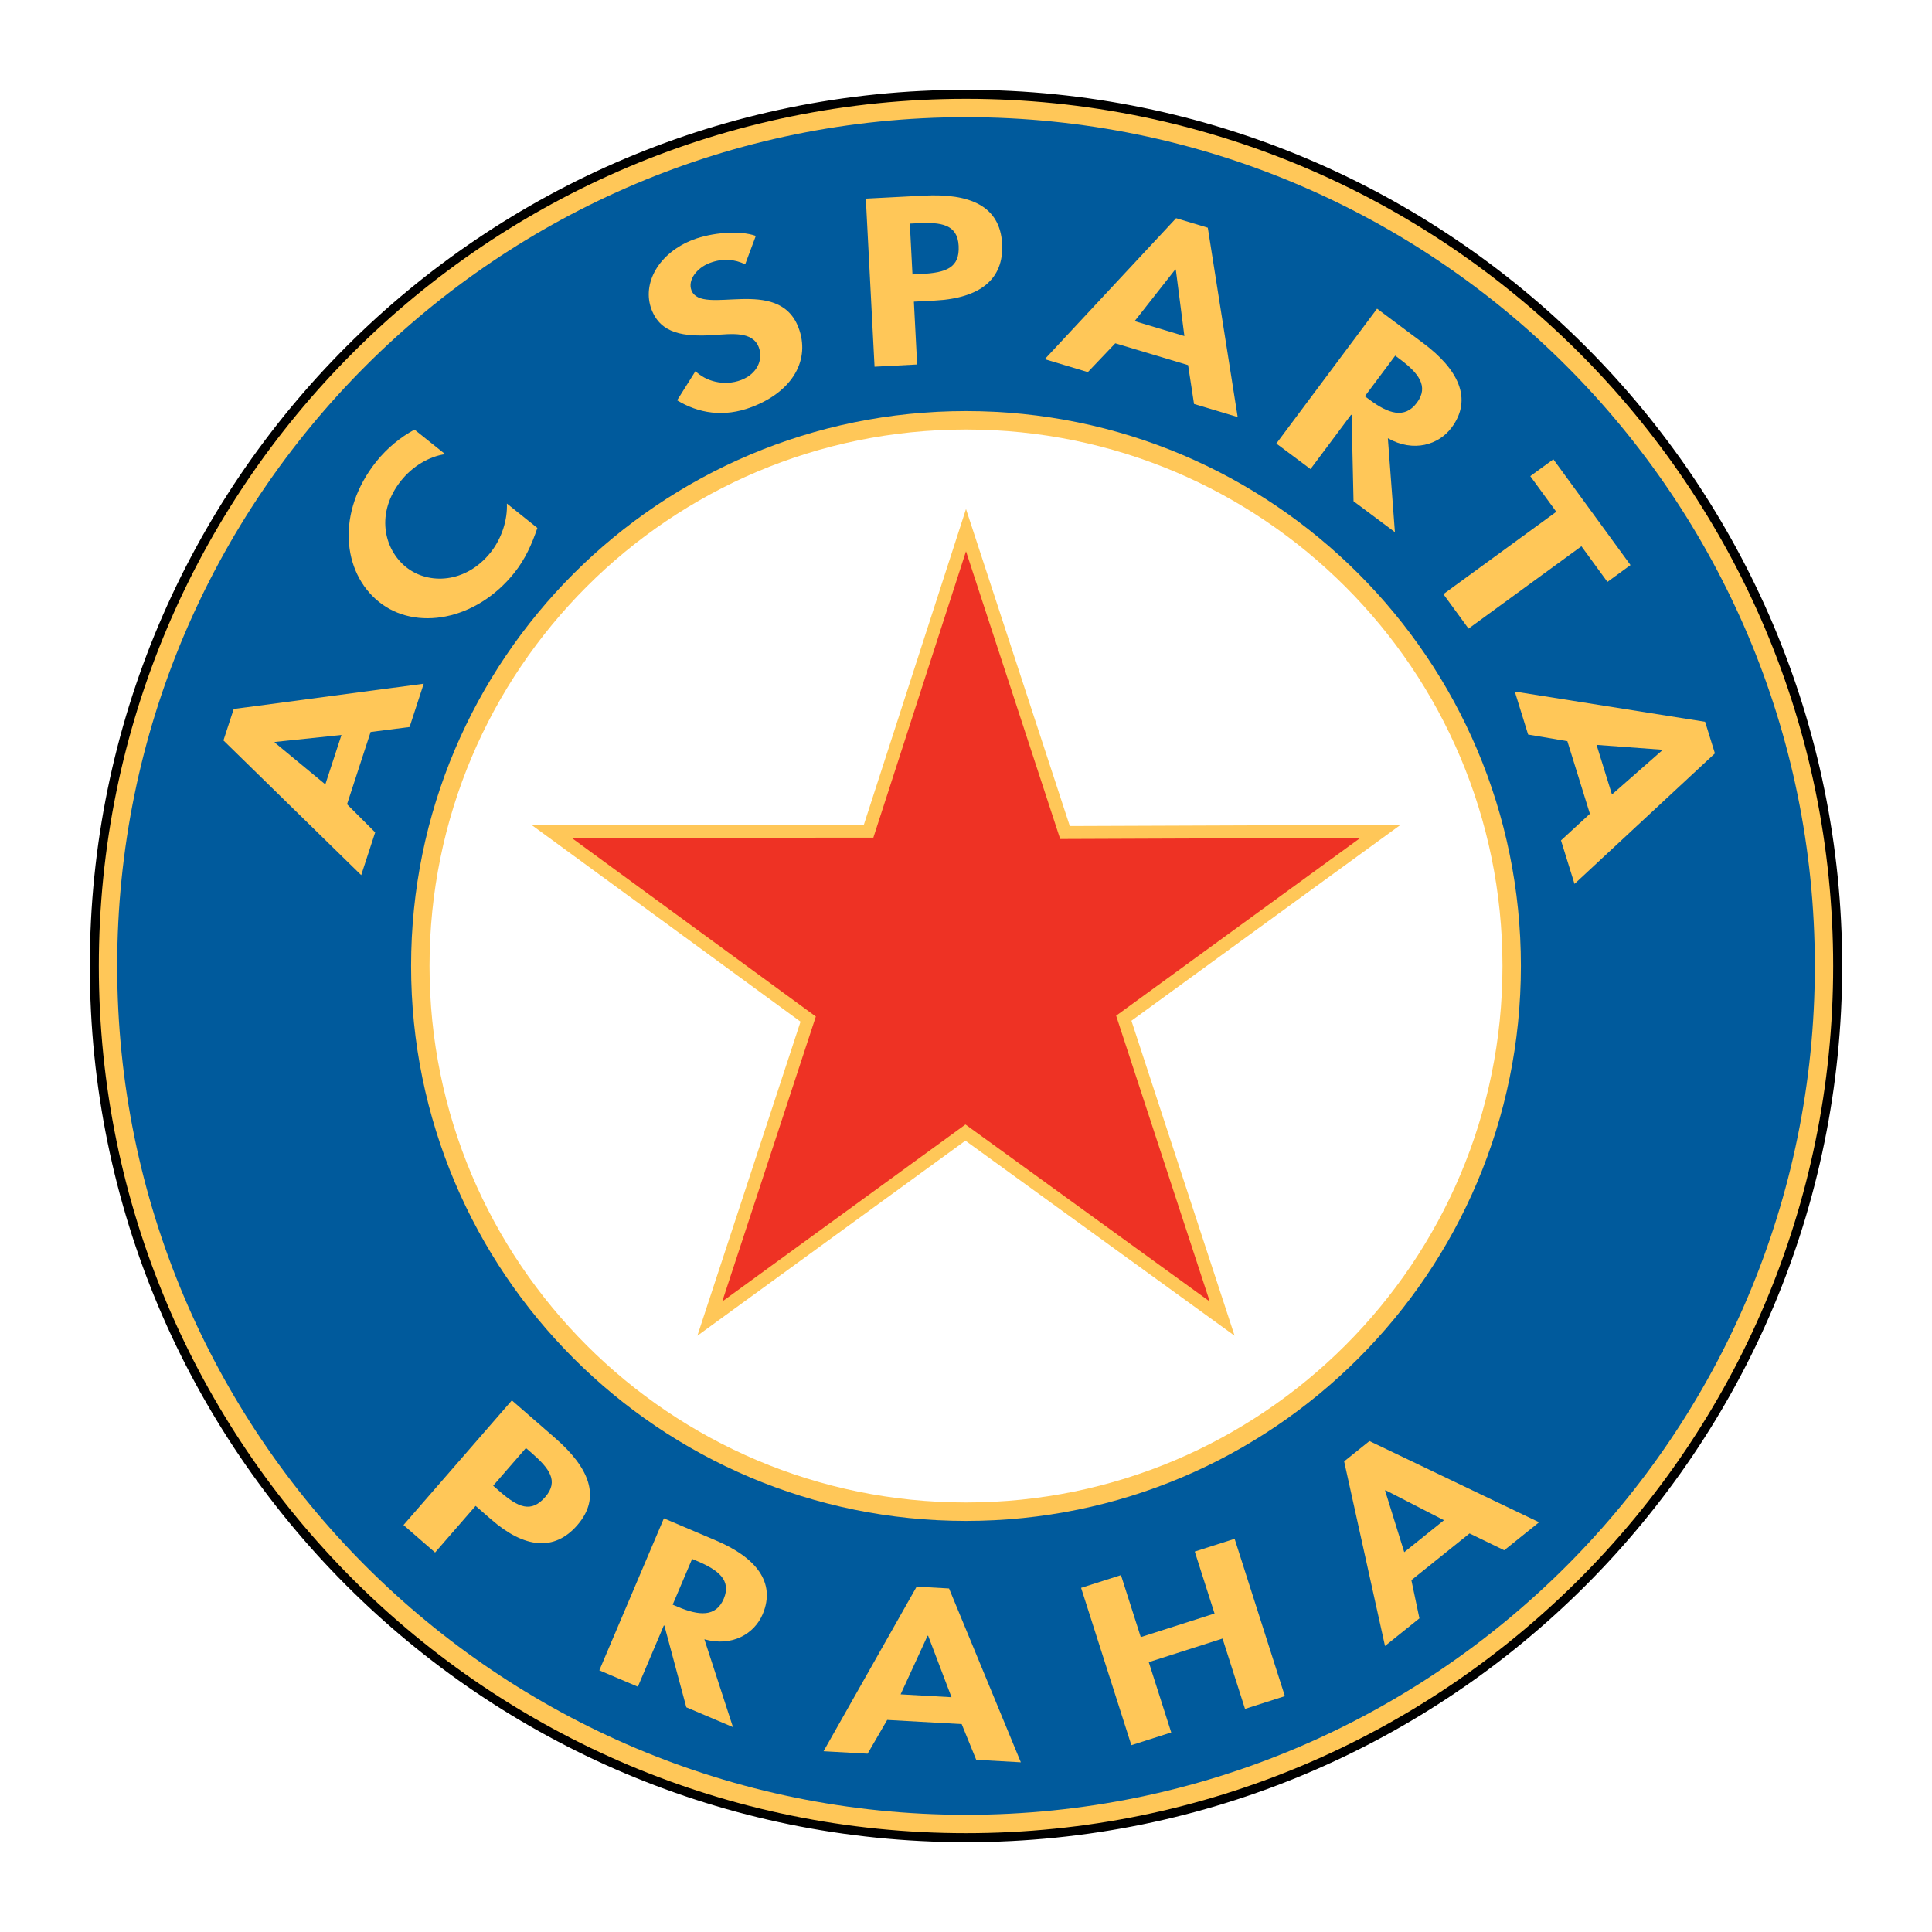 <?xml version="1.0" encoding="utf-8"?>
<!-- Generator: Adobe Illustrator 13.0.0, SVG Export Plug-In . SVG Version: 6.00 Build 14948)  -->
<!DOCTYPE svg PUBLIC "-//W3C//DTD SVG 1.0//EN" "http://www.w3.org/TR/2001/REC-SVG-20010904/DTD/svg10.dtd">
<svg version="1.0" id="Layer_1" xmlns="http://www.w3.org/2000/svg" xmlns:xlink="http://www.w3.org/1999/xlink" x="0px" y="0px"
	 width="192.756px" height="192.756px" viewBox="0 0 192.756 192.756" enable-background="new 0 0 192.756 192.756"
	 xml:space="preserve">
<g>
	<polygon fill-rule="evenodd" clip-rule="evenodd" fill="#FFFFFF" points="0,0 192.756,0 192.756,192.756 0,192.756 0,0 	"/>
	<path fill="none" stroke="#FFFFFF" stroke-width="12.619" stroke-miterlimit="2.613" d="M96.378,183.346
		c48.03,0,86.968-38.938,86.968-86.968c0-48.03-38.938-86.969-86.968-86.969C48.347,9.409,9.41,48.348,9.41,96.377
		C9.41,144.408,48.347,183.346,96.378,183.346"/>
	<path fill-rule="evenodd" clip-rule="evenodd" fill="#FFC758" d="M96.378,183.346c48.03,0,86.968-38.938,86.968-86.968
		c0-48.03-38.938-86.969-86.968-86.969C48.347,9.409,9.41,48.348,9.41,96.377C9.41,144.408,48.347,183.346,96.378,183.346
		L96.378,183.346z"/>
	<path fill="none" stroke="#000000" stroke-width="0.9" stroke-linejoin="round" stroke-miterlimit="2.613" d="M96.378,183.346
		c48.03,0,86.968-38.938,86.968-86.968c0-48.03-38.938-86.969-86.968-86.969C48.347,9.409,9.41,48.348,9.41,96.377
		C9.41,144.408,48.347,183.346,96.378,183.346"/>
	<path fill-rule="evenodd" clip-rule="evenodd" fill="#005A9C" d="M96.378,181.064c46.771,0,84.688-37.916,84.688-84.687
		c0-46.771-37.917-84.687-84.688-84.687S11.691,49.607,11.691,96.377C11.691,143.148,49.607,181.064,96.378,181.064L96.378,181.064z
		"/>
	<path fill-rule="evenodd" clip-rule="evenodd" fill="#FFC758" d="M96.378,151.742c30.575,0,55.363-24.787,55.363-55.365
		c0-30.576-24.788-55.363-55.363-55.363c-30.576,0-55.363,24.788-55.363,55.363C41.015,126.955,65.802,151.742,96.378,151.742
		L96.378,151.742z"/>
	<path fill-rule="evenodd" clip-rule="evenodd" fill="#FFFFFF" d="M96.378,149.902c29.56,0,53.524-23.965,53.524-53.525
		c0-29.56-23.965-53.523-53.524-53.523c-29.561,0-53.524,23.964-53.524,53.523C42.854,125.938,66.817,149.902,96.378,149.902
		L96.378,149.902z"/>
	<path fill-rule="evenodd" clip-rule="evenodd" fill="#FFC758" d="M36.976,73.031l3.889-0.497l1.41-4.321l-18.956,2.521
		l-1.026,3.138l13.745,13.441l1.393-4.265l-2.807-2.806L36.976,73.031L36.976,73.031z M32.459,78.258l-5.056-4.179l0.019-0.055
		l6.646-0.694L32.459,78.258L32.459,78.258z"/>
	<path fill-rule="evenodd" clip-rule="evenodd" fill="#FFC758" d="M37.827,60.064c3.616,2.896,9.641,1.893,13.474-2.898
		c1.104-1.379,1.769-2.887,2.313-4.492l-3.043-2.436c0.075,1.582-0.491,3.464-1.631,4.889c-2.478,3.096-6.207,3.227-8.415,1.46
		c-2.26-1.811-3.055-5.451-0.505-8.637c1.139-1.425,2.782-2.408,4.395-2.64l-3.061-2.448c-1.409,0.762-2.737,1.851-3.805,3.184
		C33.552,51.041,34.106,57.086,37.827,60.064L37.827,60.064z"/>
	<path fill-rule="evenodd" clip-rule="evenodd" fill="#FFC758" d="M68.984,28.959c-0.388-1.021,0.543-2.233,1.815-2.717
		c1.327-0.505,2.491-0.377,3.549,0.125l1.059-2.833c-1.648-0.588-4.427-0.316-6.239,0.374c-3.437,1.307-5.155,4.368-4.164,6.97
		c0.928,2.437,3.236,2.724,6.178,2.558c1.779-0.128,3.902-0.411,4.521,1.212c0.46,1.208-0.139,2.651-1.762,3.268
		c-1.706,0.648-3.551,0.112-4.552-0.889l-1.833,2.913c2.097,1.276,4.629,1.742,7.442,0.672c4.167-1.586,5.864-4.781,4.668-7.925
		C77.661,27.42,69.99,31.603,68.984,28.959L68.984,28.959z"/>
	<path fill-rule="evenodd" clip-rule="evenodd" fill="#FFC758" d="M91.504,36.365l-0.326-6.27l2.112-0.11
		c4.453-0.231,6.878-2.097,6.692-5.654c-0.197-3.804-3.248-5.051-7.816-4.813l-5.782,0.299l0.87,16.771L91.504,36.365L91.504,36.365
		z M91.525,22.271c2.373-0.122,4.008,0.104,4.119,2.261c0.113,2.181-1.225,2.673-3.739,2.804l-0.868,0.044l-0.263-5.071
		L91.525,22.271L91.525,22.271z"/>
	<path fill-rule="evenodd" clip-rule="evenodd" fill="#FFC758" d="M111.271,34.251l7.266,2.178l0.592,3.876l4.354,1.305
		l-2.981-18.892l-3.162-0.949l-13.105,14.068l4.299,1.29L111.271,34.251L111.271,34.251z M117.256,26.885l0.056,0.016l0.855,6.628
		l-4.965-1.489L117.256,26.885L117.256,26.885z"/>
	<path fill-rule="evenodd" clip-rule="evenodd" fill="#FFC758" d="M134.85,41.41l0.192,8.596l4.128,3.084l-0.702-9.366
		c2.569,1.448,5.079,0.652,6.358-1.061c2.146-2.874,0.638-5.836-2.818-8.417l-4.618-3.449l-10.049,13.456l3.409,2.548l4.053-5.427
		L134.85,41.41L134.85,41.41z M139.201,35.484l0.464,0.348c1.81,1.351,2.938,2.694,1.697,4.354
		c-1.226,1.642-2.867,1.082-4.746-0.322l-0.442-0.328L139.201,35.484L139.201,35.484z"/>
	<polygon fill-rule="evenodd" clip-rule="evenodd" fill="#FFC758" points="144.006,59.277 146.516,62.717 157.779,54.5 
		160.373,58.055 162.676,56.375 154.979,45.825 152.677,47.506 155.27,51.06 144.006,59.277 	"/>
	<path fill-rule="evenodd" clip-rule="evenodd" fill="#FFC758" d="M170.118,72.012l-18.987-3.015l1.33,4.288l3.915,0.664
		l2.249,7.244l-2.884,2.655l1.349,4.34l14.008-13.023L170.118,72.012L170.118,72.012z M160.825,79.266l-1.535-4.949l6.539,0.483
		l0.018,0.055L160.825,79.266L160.825,79.266z"/>
	<path fill-rule="evenodd" clip-rule="evenodd" fill="#FFC758" d="M55.356,143.447l-4.287-3.729l-10.812,12.434l3.152,2.74
		l4.042-4.65l1.565,1.361c3.302,2.869,6.287,3.205,8.58,0.566C60.05,149.35,58.745,146.393,55.356,143.447L55.356,143.447z
		 M54.396,149.357c-1.405,1.615-2.685,1.055-4.55-0.566l-0.644-0.561l3.27-3.76l0.559,0.484
		C54.787,146.484,55.788,147.758,54.396,149.357L54.396,149.357z"/>
	<path fill-rule="evenodd" clip-rule="evenodd" fill="#FFC758" d="M71.438,153.697l-5.202-2.211l-6.441,15.164l3.843,1.633
		l2.595-6.113l0.053,0.021l2.188,8.148l4.654,1.977l-2.852-8.764c2.785,0.781,4.991-0.561,5.812-2.492
		C77.462,157.822,75.335,155.352,71.438,153.697L71.438,153.697z M72.209,159.508c-0.786,1.852-2.481,1.699-4.599,0.801
		l-0.497-0.211l1.939-4.564l0.524,0.221C71.615,156.621,73.004,157.639,72.209,159.508L72.209,159.508z"/>
	<path fill-rule="evenodd" clip-rule="evenodd" fill="#FFC758" d="M91.454,158.301l-9.288,16.42l4.395,0.246l1.955-3.369
		l7.432,0.416l1.45,3.562l4.452,0.25l-7.163-17.344L91.454,158.301L91.454,158.301z M89.855,169.045l2.689-5.846l0.057,0.002
		l2.332,6.131L89.855,169.045L89.855,169.045z"/>
	<polygon fill-rule="evenodd" clip-rule="evenodd" fill="#FFC758" points="119.201,154.799 121.175,160.982 113.815,163.334 
		111.839,157.15 107.861,158.42 112.876,174.117 116.854,172.848 114.612,165.832 121.973,163.479 124.216,170.496 128.193,169.225 
		123.179,153.527 119.201,154.799 	"/>
	<path fill-rule="evenodd" clip-rule="evenodd" fill="#FFC758" d="M134.105,145.801l4.077,18.418l3.434-2.756l-0.802-3.812
		l5.803-4.66l3.46,1.678l3.478-2.793l-16.925-8.102L134.105,145.801L134.105,145.801z M138.236,148.678l5.83,2.996l-3.964,3.186
		l-1.911-6.146L138.236,148.678L138.236,148.678z"/>
	<polygon fill-rule="evenodd" clip-rule="evenodd" fill="#FFC758" points="106.735,82.415 96.378,50.783 86.192,82.268 
		53.013,82.288 79.869,101.932 69.577,133.266 96.318,113.805 123.177,133.266 112.883,101.84 139.742,82.29 106.735,82.415 	"/>
	<polygon fill-rule="evenodd" clip-rule="evenodd" fill="#EE3224" points="105.775,83.708 96.378,55 87.134,83.573 57.024,83.591 
		81.396,101.418 72.056,129.854 96.324,112.191 120.698,129.854 111.358,101.336 135.731,83.593 105.775,83.708 	"/>
</g>
</svg>

